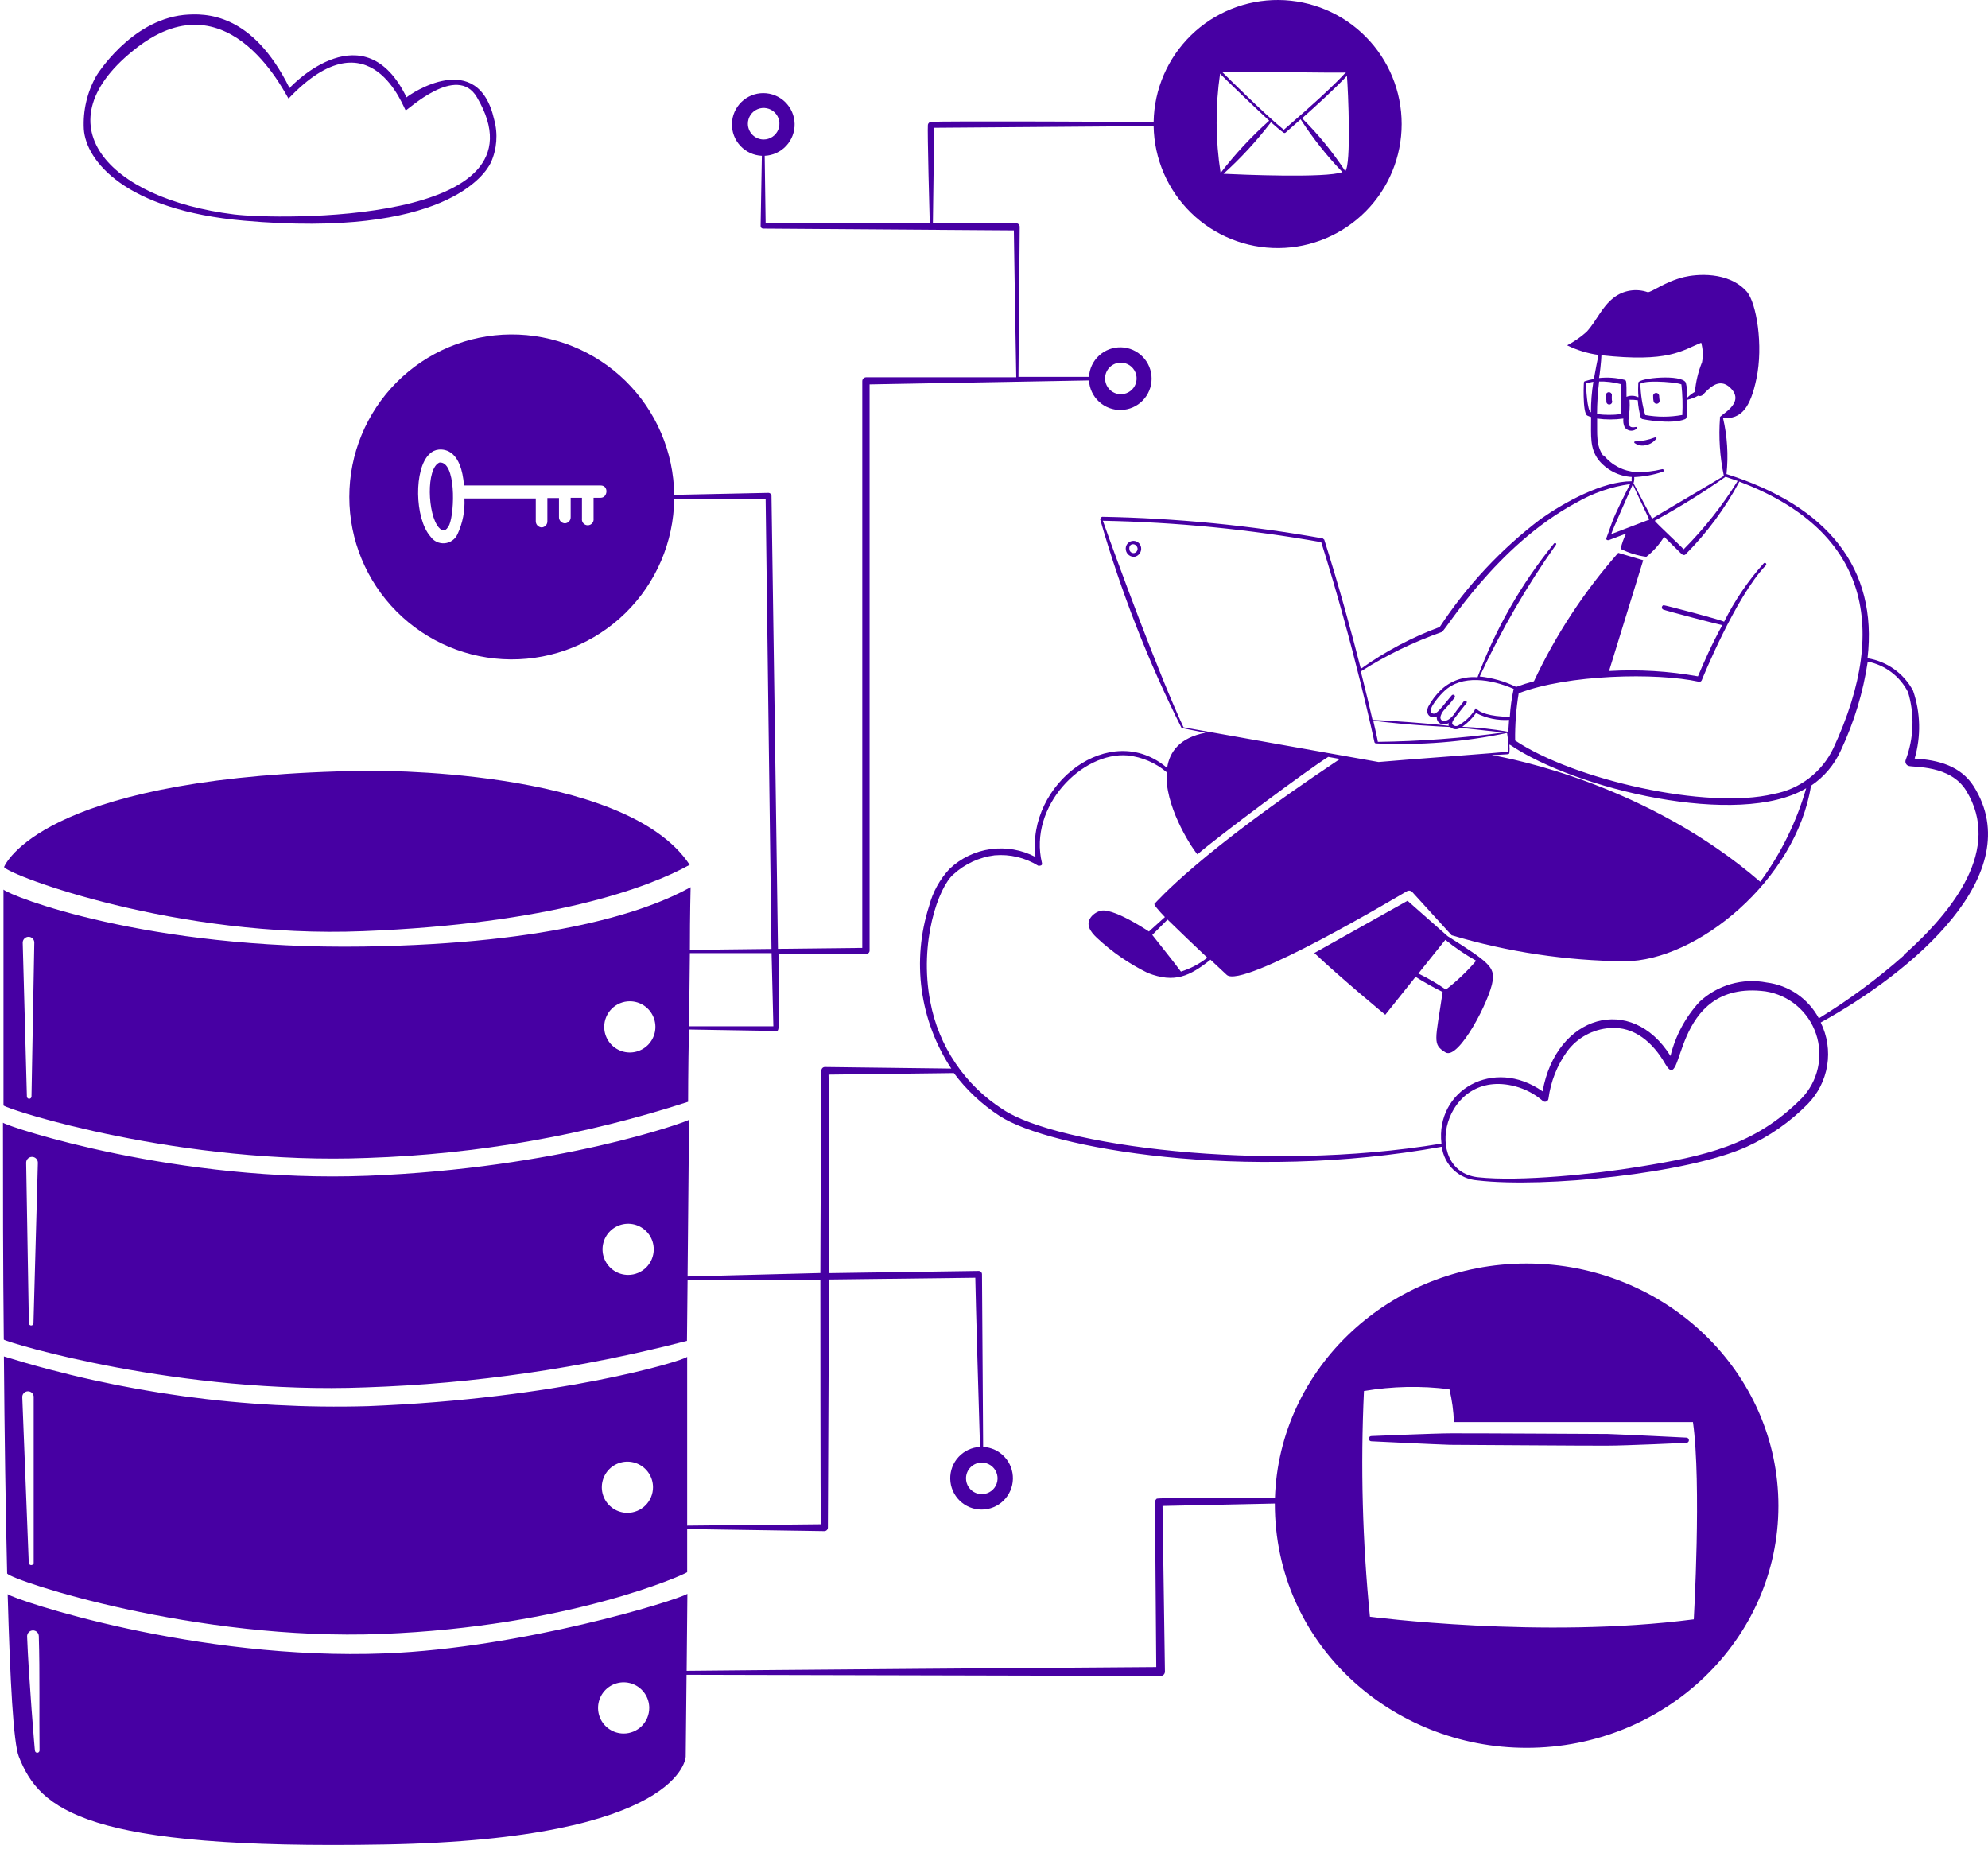 <svg width="220" height="205" viewBox="0 0 220 205" fill="none" xmlns="http://www.w3.org/2000/svg">
<g id="illu-rc-protected-data-spaces">
<path id="Vector" fill-rule="evenodd" clip-rule="evenodd" d="M27.012 24.418C49.153 26.372 53.697 19.296 54.321 17.99C54.991 16.501 55.122 14.825 54.691 13.25C52.899 5.272 45.349 10.429 44.991 10.775C40.366 1.237 32.481 9.226 32.042 9.747C27.926 1.422 22.792 1.422 20.33 1.653C14.376 2.289 10.653 8.405 10.653 8.405C9.644 10.196 9.167 12.238 9.277 14.29C9.508 17.759 13.797 23.262 27.012 24.418ZM15.196 5.237C25.602 -2.752 31.834 11.018 31.938 10.903C41.071 1.272 44.725 12.175 44.898 12.209C45.072 12.244 50.552 6.983 52.772 10.752C61.142 24.892 30.654 24.314 25.902 23.724C11.89 21.99 4.271 13.631 15.196 5.237ZM182.192 49.241C182.619 49.153 183.001 48.915 183.268 48.57C183.383 48.501 183.268 48.328 183.152 48.397C182.461 48.665 181.73 48.817 180.99 48.848C180.964 48.839 180.935 48.84 180.91 48.852C180.885 48.864 180.866 48.885 180.857 48.911C180.848 48.938 180.849 48.966 180.861 48.991C180.873 49.016 180.894 49.035 180.92 49.044C181.103 49.172 181.313 49.257 181.533 49.291C181.754 49.325 181.979 49.308 182.192 49.241Z" fill="#4700A3"/>
<path id="Vector_2" fill-rule="evenodd" clip-rule="evenodd" d="M218.414 87.001C216.992 84.77 214.53 84.088 211.882 83.938C212.6 81.478 212.54 78.857 211.709 76.434C211.204 75.485 210.486 74.666 209.612 74.043C208.737 73.418 207.729 73.006 206.668 72.838C207.824 62.895 202.263 55.993 191.06 52.455C191.28 50.383 191.151 48.288 190.678 46.258C192.713 46.408 193.707 45.102 194.378 41.888C195.152 38.234 194.378 33.517 193.314 32.28C191.268 29.968 187.684 30.338 186.377 30.65C184.227 31.17 182.724 32.396 182.331 32.326C181.707 32.111 181.039 32.053 180.388 32.158C179.736 32.263 179.121 32.527 178.596 32.928C177.197 34.014 176.758 35.437 175.567 36.731C174.916 37.309 174.198 37.806 173.428 38.211C174.52 38.749 175.691 39.108 176.897 39.275C176.735 40.061 176.527 41.125 176.388 41.934C176.044 41.998 175.704 42.083 175.37 42.188C175.347 42.198 175.327 42.214 175.312 42.234C175.298 42.255 175.29 42.279 175.29 42.304C175.29 41.784 175.07 45.773 175.671 45.992C175.801 46.055 175.936 46.105 176.076 46.142C176.076 48.351 175.937 49.542 176.862 50.848C177.31 51.413 177.872 51.876 178.512 52.209C179.151 52.541 179.854 52.736 180.573 52.779C180.556 52.937 180.556 53.095 180.573 53.253C177.324 53.253 173.151 55.565 170.515 57.415C166.131 60.739 162.347 64.786 159.323 69.381C156.221 70.53 153.286 72.085 150.594 74.006C149.588 70.04 148.212 64.965 146.547 59.716L146.385 59.577C138.334 58.137 130.18 57.337 122.002 57.184C121.84 57.184 121.736 57.415 121.759 57.496C124.037 65.443 127.048 73.161 130.754 80.55C130.754 80.55 131.795 80.77 133.402 81.082C130.581 81.625 129.425 83.151 129.159 84.978C122.881 79.59 113.574 86.724 114.591 94.829C113.066 94.026 111.328 93.722 109.622 93.958C107.915 94.195 106.325 94.96 105.076 96.147C103.995 97.306 103.22 98.716 102.821 100.251C101.858 103.242 101.578 106.411 102.002 109.524C102.426 112.638 103.544 115.617 105.272 118.241L91.283 118.067C91.182 118.067 91.085 118.108 91.013 118.179C90.942 118.251 90.901 118.348 90.901 118.449C90.901 118.449 90.786 136.462 90.786 140.867L76.091 141.248L76.253 123.906C75.848 124.183 61.755 129.271 40.712 130.103C19.67 130.935 0.964 124.704 0.328 124.23C0.328 131.733 0.328 140.034 0.42 148.232C0.94 148.602 19.901 154.325 40.504 153.515C52.497 153.113 64.408 151.387 76.022 148.37L76.091 141.595H90.786C90.786 142.324 90.786 167.505 90.844 168.661L76.045 168.811V150.139C75.467 150.636 61.766 154.764 40.736 155.596C27.09 155.987 13.473 154.127 0.432 150.093C0.501 158.637 0.617 166.996 0.79 174.118C1.414 174.916 21.601 181.61 42.239 180.801C62.876 179.991 75.651 174.28 76.045 173.968V169.193L91.225 169.424C91.327 169.424 91.426 169.384 91.499 169.313C91.572 169.242 91.615 169.145 91.618 169.043C91.618 169.043 91.745 142.3 91.745 141.584L107.932 141.387C107.932 142.451 108.406 158.972 108.452 160.105C107.548 160.151 106.698 160.547 106.082 161.211C105.467 161.874 105.135 162.752 105.158 163.656C105.18 164.561 105.556 165.421 106.204 166.053C106.851 166.684 107.72 167.038 108.625 167.038C109.53 167.038 110.399 166.684 111.047 166.053C111.695 165.421 112.07 164.561 112.093 163.656C112.115 162.752 111.784 161.874 111.168 161.211C110.553 160.547 109.702 160.151 108.799 160.105C108.799 158.949 108.672 141.006 108.672 141.006C108.672 140.956 108.662 140.907 108.642 140.861C108.623 140.816 108.595 140.774 108.559 140.74C108.524 140.705 108.481 140.678 108.435 140.66C108.389 140.643 108.34 140.634 108.29 140.636L91.757 140.878C91.757 136.485 91.757 120.068 91.688 118.911L105.561 118.738C106.951 120.606 108.661 122.211 110.614 123.478C116.106 127.074 137.761 130.843 159.554 126.889C159.68 127.868 160.139 128.773 160.856 129.451C161.572 130.13 162.501 130.54 163.485 130.612C170.885 131.479 186.77 129.86 193.303 126.889C195.807 125.744 198.083 124.153 200.02 122.195C201.176 121.027 201.94 119.526 202.203 117.903C202.466 116.281 202.216 114.616 201.488 113.142C211.581 107.581 224.554 96.748 218.414 87.001ZM176.064 45.622C175.636 45.495 175.521 42.836 175.509 42.385C175.787 42.385 176.053 42.281 176.33 42.246C176.148 43.362 176.059 44.492 176.064 45.622ZM3.704 146.416C3.704 146.484 3.677 146.549 3.629 146.596C3.581 146.644 3.517 146.671 3.449 146.671C3.382 146.671 3.317 146.644 3.269 146.596C3.222 146.549 3.195 146.484 3.195 146.416L2.894 128.658C2.894 128.486 2.963 128.321 3.084 128.2C3.205 128.079 3.37 128.01 3.542 128.01C3.713 128.01 3.878 128.079 4 128.2C4.121 128.321 4.189 128.486 4.189 128.658L3.704 146.416ZM69.512 141.075C68.952 141.075 68.404 140.909 67.939 140.598C67.473 140.286 67.11 139.844 66.895 139.326C66.681 138.809 66.625 138.239 66.734 137.69C66.844 137.14 67.113 136.636 67.509 136.239C67.906 135.843 68.41 135.573 68.96 135.464C69.509 135.355 70.079 135.411 70.596 135.625C71.114 135.84 71.556 136.203 71.868 136.669C72.179 137.134 72.345 137.682 72.345 138.242C72.345 138.994 72.046 139.714 71.515 140.245C70.984 140.777 70.264 141.075 69.512 141.075ZM3.727 172.962C3.714 173.024 3.68 173.08 3.63 173.121C3.581 173.161 3.519 173.183 3.455 173.183C3.391 173.183 3.329 173.161 3.28 173.121C3.23 173.08 3.196 173.024 3.183 172.962L2.467 154.671C2.454 154.582 2.462 154.49 2.488 154.403C2.514 154.316 2.558 154.236 2.618 154.168C2.677 154.099 2.751 154.044 2.834 154.007C2.916 153.969 3.006 153.95 3.097 153.95C3.187 153.95 3.277 153.969 3.36 154.007C3.442 154.044 3.516 154.099 3.576 154.168C3.635 154.236 3.68 154.316 3.706 154.403C3.732 154.49 3.739 154.582 3.727 154.671V172.962ZM69.431 167.401C68.871 167.401 68.323 167.235 67.858 166.923C67.392 166.612 67.029 166.17 66.814 165.652C66.6 165.135 66.544 164.565 66.653 164.016C66.763 163.466 67.032 162.961 67.428 162.565C67.825 162.169 68.329 161.899 68.879 161.79C69.428 161.681 69.998 161.737 70.515 161.951C71.033 162.166 71.475 162.529 71.787 162.994C72.098 163.46 72.264 164.008 72.264 164.568C72.264 164.94 72.191 165.308 72.048 165.652C71.906 165.996 71.697 166.308 71.434 166.571C71.171 166.834 70.859 167.043 70.515 167.185C70.172 167.327 69.803 167.401 69.431 167.401ZM108.648 161.84C108.994 161.84 109.331 161.942 109.618 162.134C109.905 162.326 110.129 162.598 110.261 162.917C110.393 163.236 110.428 163.587 110.361 163.926C110.293 164.265 110.127 164.576 109.883 164.82C109.639 165.064 109.328 165.23 108.989 165.298C108.65 165.365 108.299 165.33 107.98 165.198C107.661 165.066 107.389 164.842 107.197 164.555C107.005 164.268 106.903 163.931 106.903 163.585C106.903 163.122 107.087 162.678 107.414 162.351C107.741 162.024 108.185 161.84 108.648 161.84ZM177.22 39.31C184.654 40.119 186.088 38.812 188.262 37.922C188.46 38.626 188.491 39.366 188.354 40.084C187.933 41.13 187.668 42.233 187.568 43.356C187.262 43.529 186.982 43.743 186.736 43.992C186.748 43.44 186.689 42.888 186.562 42.35C186.146 41.379 181.325 41.807 181.302 42.35C181.174 44.663 181.706 43.795 180.573 43.795C180.374 43.793 180.177 43.832 179.995 43.911C179.995 42.188 179.995 42.108 179.799 42.038C178.871 41.795 177.907 41.725 176.954 41.83C177.001 41.761 177.22 39.818 177.22 39.31ZM186.123 45.923C184.781 46.166 183.406 46.166 182.065 45.923C181.737 44.795 181.558 43.629 181.533 42.454C182.273 41.969 186.342 42.373 186.077 42.593C186.196 43.699 186.227 44.812 186.169 45.923H186.123ZM176.873 42.212C177.724 42.19 178.573 42.292 179.394 42.512V45.819C178.511 45.934 177.617 45.934 176.735 45.819C176.741 44.613 176.818 43.408 176.966 42.212H176.873ZM177.405 50.409C176.608 49.253 176.769 48.096 176.746 46.316C177.709 46.448 178.685 46.448 179.648 46.316C179.609 46.639 179.657 46.966 179.787 47.264C179.855 47.367 179.943 47.455 180.047 47.522C180.151 47.588 180.267 47.633 180.389 47.653C180.51 47.672 180.635 47.666 180.754 47.635C180.874 47.604 180.985 47.549 181.082 47.472C181.096 47.467 181.11 47.459 181.121 47.448C181.132 47.438 181.141 47.425 181.148 47.411C181.154 47.397 181.158 47.382 181.158 47.367C181.159 47.352 181.157 47.336 181.151 47.322C181.146 47.307 181.138 47.294 181.127 47.283C181.117 47.272 181.104 47.263 181.09 47.256C181.077 47.25 181.061 47.246 181.046 47.245C181.031 47.245 181.015 47.247 181.001 47.252C179.903 47.484 180.238 46.466 180.33 45.391C180.356 45.006 180.356 44.62 180.33 44.235C180.636 44.228 180.942 44.247 181.244 44.293C181.287 44.93 181.395 45.562 181.567 46.177C181.583 46.238 181.619 46.292 181.67 46.33C181.72 46.368 181.782 46.387 181.845 46.385C181.729 46.385 184.967 47.01 186.47 46.385C186.518 46.364 186.56 46.331 186.59 46.288C186.621 46.245 186.639 46.195 186.643 46.142C186.643 46.142 186.701 45.194 186.701 44.246C187.13 44.154 187.543 43.998 187.926 43.784C188.021 43.827 188.127 43.836 188.228 43.811C188.329 43.785 188.418 43.727 188.481 43.645C189.025 43.102 190.216 41.657 191.499 42.928C193.291 44.686 190.088 46.015 190.343 46.212C190.179 48.372 190.323 50.544 190.771 52.663C190.412 52.906 182.932 57.288 182.828 57.392L180.77 53.473C180.841 53.253 180.869 53.021 180.851 52.791C181.916 52.741 182.971 52.547 183.984 52.212C184.005 52.211 184.026 52.204 184.045 52.193C184.064 52.183 184.08 52.168 184.093 52.151C184.106 52.133 184.114 52.113 184.118 52.092C184.123 52.071 184.122 52.049 184.117 52.028C184.112 52.007 184.103 51.987 184.089 51.97C184.076 51.953 184.059 51.939 184.04 51.929C184.02 51.919 183.999 51.913 183.978 51.913C183.956 51.911 183.935 51.915 183.914 51.923C182.98 52.153 182.02 52.258 181.059 52.236C180.372 52.192 179.701 52.007 179.088 51.693C178.476 51.378 177.934 50.941 177.498 50.409H177.405ZM180.689 53.6L182.516 57.496L178.307 59.103C178.376 58.756 180.458 54.166 180.689 53.6ZM192.482 53.288C206.194 58.49 209.373 68.815 202.887 82.793C202.263 84.102 201.337 85.243 200.185 86.124C199.034 87.004 197.689 87.598 196.262 87.857C188.909 89.626 174.18 86.296 167.67 81.937C167.65 80.187 167.781 78.439 168.064 76.712C173.463 74.63 183.313 74.399 188.019 75.44C188.08 75.45 188.143 75.44 188.197 75.41C188.251 75.381 188.295 75.334 188.319 75.278C188.377 75.139 192.065 66.028 195.418 62.56C195.433 62.545 195.446 62.527 195.454 62.507C195.462 62.487 195.466 62.466 195.466 62.444C195.466 62.423 195.462 62.402 195.454 62.382C195.446 62.362 195.433 62.344 195.418 62.329C195.403 62.314 195.385 62.302 195.365 62.293C195.345 62.285 195.324 62.281 195.303 62.281C195.281 62.281 195.26 62.285 195.24 62.293C195.22 62.302 195.202 62.314 195.187 62.329C193.438 64.279 191.96 66.457 190.794 68.803C190.736 68.653 184.18 66.942 184.088 66.965C184.041 66.981 183.999 67.01 183.968 67.049C183.937 67.088 183.917 67.135 183.911 67.184C183.905 67.233 183.913 67.284 183.934 67.329C183.955 67.374 183.988 67.412 184.03 67.439C184.192 67.543 190.493 69.185 190.597 69.173C189.441 71.266 188.528 73.347 187.903 74.838C184.658 74.256 181.356 74.058 178.064 74.249L181.845 61.993L179.082 61.173C175.316 65.445 172.175 70.229 169.752 75.382C169.104 75.555 168.445 75.763 167.786 76.006C166.517 75.392 165.152 75.001 163.751 74.85C166.12 69.74 168.949 64.857 172.203 60.259C172.295 60.132 172.064 60.017 171.971 60.144C168.364 64.583 165.506 69.582 163.508 74.942C162.787 74.876 162.059 74.961 161.372 75.192C160.685 75.423 160.054 75.795 159.519 76.284C158.931 76.841 158.436 77.489 158.051 78.203C157.658 79.162 158.444 79.567 159.011 79.278C158.895 79.926 159.6 80.434 160.317 80.007C160.287 80.108 160.287 80.217 160.317 80.319C158.329 80.053 153.519 79.718 151.889 79.66C151.577 78.319 151.149 76.48 150.594 74.295C153.404 72.503 156.41 71.041 159.554 69.936C159.97 69.786 165.543 60.375 174.48 55.6C176.304 54.548 178.314 53.857 180.4 53.565C180.088 54.143 178.666 56.964 178.376 57.855C177.798 59.566 177.648 59.658 177.833 59.739C178.018 59.82 177.833 59.831 179.949 59.045C179.68 59.581 179.478 60.148 179.348 60.733C180.239 61.185 181.201 61.482 182.192 61.612C182.974 60.995 183.64 60.243 184.157 59.392C186.262 61.473 186.157 61.404 186.331 61.415C186.372 61.417 186.413 61.41 186.451 61.394C186.489 61.378 186.523 61.354 186.551 61.323C188.903 58.959 190.897 56.263 192.47 53.322L192.482 53.288ZM192.297 53.218C190.601 55.96 188.596 58.497 186.319 60.779C185.938 60.34 183.371 57.982 183.117 57.623C185.82 56.151 188.437 54.526 190.956 52.756L192.297 53.218ZM161.82 80.423C162.412 80.005 162.928 79.489 163.346 78.897C164.473 79.477 165.735 79.74 167 79.66C166.838 81.683 167 80.989 166.85 80.966C165.187 80.671 163.507 80.49 161.82 80.423ZM151.97 79.752C156.016 80.249 159.404 80.4 160.491 80.446C160.635 80.584 160.822 80.67 161.022 80.689C161.221 80.707 161.421 80.659 161.589 80.55C162.017 80.55 165.948 81.024 166.433 81.047C161.808 81.682 157.147 82.029 152.478 82.088C152.49 82.007 152.039 80.03 151.97 79.752ZM160.653 76.943L159.635 78.168C159.254 78.584 158.837 79.162 158.479 78.908C157.843 78.515 159.508 76.769 159.809 76.492C161.762 74.607 165.023 75.151 167.509 76.226C167.287 77.242 167.144 78.274 167.081 79.313C164.768 79.313 163.716 78.769 163.474 78.504C163.231 78.238 163.265 78.504 163.173 78.608C162.714 79.302 162.095 79.877 161.369 80.284C161.261 80.342 161.134 80.358 161.014 80.328C160.895 80.298 160.791 80.225 160.722 80.122C160.606 79.833 161.034 79.405 162.283 77.81C162.312 77.773 162.325 77.726 162.32 77.68C162.314 77.633 162.291 77.59 162.254 77.561C162.217 77.532 162.17 77.519 162.124 77.524C162.077 77.53 162.034 77.553 162.005 77.59C162.098 77.475 161.069 78.746 160.942 78.989C160.109 80.145 159.207 79.856 159.439 79.197C159.67 78.538 159.913 78.573 160.965 77.209C161 77.167 161.017 77.114 161.013 77.059C161.009 77.005 160.983 76.955 160.942 76.92C160.9 76.884 160.846 76.867 160.792 76.871C160.738 76.876 160.688 76.901 160.653 76.943ZM167.035 83.313C167.063 83.013 167.063 82.711 167.035 82.411H167.104C174.307 87.325 192.482 91.661 199.881 87.221C198.808 90.943 197.086 94.446 194.794 97.569C182.377 86.851 167.416 83.961 165.092 83.556C167.046 83.452 166.988 83.498 167.035 83.313ZM130.974 80.481C128.384 74.966 123.667 62.225 122.048 57.623C130.152 57.781 138.232 58.573 146.212 59.993C149.842 71.497 152.097 82.099 152.097 82.099C152.103 82.146 152.126 82.189 152.163 82.219C152.2 82.249 152.246 82.264 152.293 82.261C157.152 82.496 162.021 82.108 166.78 81.105C166.894 81.785 166.921 82.476 166.861 83.163C166.861 83.244 154.976 84.088 152.559 84.319L130.974 80.481ZM199.372 121.536C194.17 126.773 188.62 127.929 181.371 129.109C176.608 129.895 168.237 130.785 163.52 130.265C157.242 129.525 159.681 118.079 167.682 120.206C168.805 120.504 169.845 121.053 170.723 121.813C170.775 121.861 170.839 121.893 170.908 121.906C170.978 121.919 171.049 121.912 171.115 121.887C171.181 121.862 171.239 121.819 171.282 121.763C171.325 121.707 171.351 121.641 171.359 121.571C171.606 119.681 172.317 117.882 173.428 116.333C173.984 115.586 174.696 114.968 175.515 114.523C176.333 114.077 177.239 113.815 178.168 113.755C180.862 113.547 182.932 115.374 184.273 117.709C186.47 121.536 184.758 108.332 195.372 109.697C196.646 109.894 197.842 110.436 198.828 111.266C199.815 112.095 200.555 113.18 200.968 114.401C201.381 115.623 201.45 116.934 201.169 118.192C200.887 119.45 200.266 120.607 199.372 121.536ZM210.668 105.743C207.745 108.322 204.604 110.643 201.28 112.68C200.704 111.604 199.879 110.683 198.873 109.992C197.867 109.302 196.71 108.864 195.499 108.714C194.178 108.458 192.816 108.52 191.523 108.894C190.231 109.268 189.046 109.943 188.065 110.864C186.512 112.556 185.411 114.612 184.863 116.842C180.527 109.905 172.203 112.31 170.711 120.761C165.277 116.934 158.826 120.657 159.519 126.542C139.691 129.849 116.973 126.704 111.042 122.796C108.943 121.467 107.142 119.719 105.749 117.662C104.357 115.605 103.403 113.283 102.949 110.841C101.677 104.263 103.873 98.124 105.527 96.736C106.789 95.587 108.376 94.856 110.07 94.644C111.764 94.498 113.459 94.903 114.903 95.8C115.1 95.8 115.377 95.8 115.308 95.499C113.793 89.21 119.771 83.163 124.788 83.591C126.384 83.763 127.891 84.411 129.112 85.452C128.847 88.99 131.633 93.476 132.512 94.54C134.824 92.528 144.836 85.082 146.987 83.752L148.282 83.984C132.523 94.47 128.072 99.719 127.76 100.008C127.667 100.101 128.153 100.679 128.916 101.476C128.789 101.604 127.494 102.748 127.147 103.072C127.713 103.465 123.517 100.528 121.898 100.76C121.442 100.853 121.033 101.103 120.742 101.465C120.106 102.297 120.649 103.083 121.389 103.777C123.064 105.343 124.961 106.652 127.02 107.662C129.98 108.818 131.644 108.032 133.957 106.194L135.737 107.858C137.391 109.558 155.184 98.898 155.704 98.609C155.797 98.558 155.904 98.539 156.009 98.555C156.114 98.572 156.21 98.624 156.282 98.702L160.641 103.488C166.857 105.34 173.302 106.309 179.787 106.367C187.788 106.367 198.748 97.384 200.413 86.944C201.855 85.979 202.997 84.629 203.708 83.047C205.179 79.932 206.184 76.616 206.691 73.208C207.643 73.396 208.541 73.799 209.314 74.386C210.087 74.973 210.716 75.729 211.154 76.596C211.891 79.058 211.797 81.695 210.888 84.099C210.843 84.227 210.851 84.366 210.91 84.488C210.968 84.609 211.073 84.702 211.2 84.747C211.732 84.943 215.825 84.608 217.593 87.498C221.524 93.938 216.241 100.725 210.668 105.685V105.743ZM133.575 105.997C132.711 106.672 131.732 107.185 130.685 107.512C130.211 106.841 128.037 104.112 127.517 103.453L129.205 101.754C130.649 103.162 132.106 104.558 133.575 105.939V105.997Z" fill="#4700A3"/>
<path id="Vector_3" fill-rule="evenodd" clip-rule="evenodd" d="M168.943 139.815C153.843 139.815 141.53 151.376 141.091 165.794C127.136 165.794 128.118 165.736 127.934 165.909C127.86 165.992 127.819 166.099 127.818 166.21C127.818 166.21 127.934 182.94 127.957 184.466C125.98 184.466 77.606 184.847 75.987 184.882L76.068 176.361C74.785 177.136 57.755 182.35 42.655 182.951C21.613 183.784 1.588 177.008 0.848 176.396C1.114 185.946 1.484 192.871 2.085 194.374C4.398 200.27 9.439 204.698 42.62 204.097C75.606 203.508 75.883 194.374 75.883 194.374L75.976 185.321C77.594 185.321 128.442 185.448 128.442 185.448C128.568 185.448 128.689 185.398 128.777 185.31C128.866 185.221 128.916 185.1 128.916 184.974C128.916 184.974 128.673 167.632 128.65 166.638L141.079 166.372C141.079 181.887 153.959 193.403 168.943 193.403C184.319 193.403 196.806 181.402 196.806 166.626C196.806 151.85 184.319 139.815 168.943 139.815ZM4.375 193.692C4.375 193.759 4.348 193.824 4.3 193.872C4.252 193.919 4.188 193.946 4.12 193.946C4.053 193.946 3.988 193.919 3.94 193.872C3.893 193.824 3.866 193.759 3.866 193.692C3.866 193.992 3.161 185.448 2.999 181.078C2.995 180.907 3.059 180.742 3.175 180.617C3.292 180.491 3.452 180.417 3.623 180.408C3.708 180.404 3.793 180.418 3.873 180.448C3.952 180.478 4.025 180.523 4.088 180.581C4.15 180.639 4.2 180.708 4.236 180.786C4.271 180.863 4.291 180.947 4.294 181.032C4.421 185.182 4.328 189.541 4.375 193.692ZM69.016 191.819C68.455 191.819 67.908 191.653 67.442 191.341C66.976 191.03 66.613 190.588 66.399 190.07C66.184 189.553 66.128 188.983 66.237 188.434C66.347 187.884 66.616 187.379 67.013 186.983C67.409 186.587 67.913 186.317 68.463 186.208C69.012 186.099 69.582 186.155 70.1 186.369C70.617 186.584 71.059 186.947 71.371 187.413C71.682 187.878 71.848 188.426 71.848 188.986C71.848 189.738 71.55 190.458 71.019 190.989C70.487 191.52 69.767 191.819 69.016 191.819ZM187.441 179.182C170.607 181.379 151.6 178.893 151.6 178.893C150.772 170.596 150.552 162.249 150.941 153.92C154.067 153.39 157.254 153.323 160.399 153.723C160.688 154.913 160.854 156.13 160.896 157.354H187.349C188.308 164.163 187.441 179.182 187.441 179.182ZM40.204 103.037C60.818 102.228 71.721 98.251 76.323 95.696C69.143 84.793 40.481 85.29 40.481 85.29C5.912 85.776 0.86 95.013 0.444 95.938C0.987 96.852 19.59 103.881 40.204 103.037ZM48.632 51.183C47.129 51.808 47.314 56.964 48.563 58.375C49.026 58.895 49.372 58.768 49.719 58.086C50.343 56.606 50.459 51.01 48.632 51.183Z" fill="#4700A3"/>
<path id="Vector_4" fill-rule="evenodd" clip-rule="evenodd" d="M40.701 128.126C52.749 127.725 64.682 125.635 76.149 121.917C76.149 121.917 76.149 118.31 76.241 113.917L85.884 114.078C86.3 114.078 86.196 114.159 86.15 105.546H95.85C95.898 105.549 95.946 105.543 95.991 105.527C96.037 105.511 96.079 105.486 96.114 105.454C96.15 105.421 96.178 105.382 96.199 105.338C96.219 105.295 96.23 105.247 96.231 105.199V42.535L120.511 42.096C120.562 42.997 120.962 43.843 121.627 44.454C122.292 45.065 123.169 45.392 124.072 45.366C124.974 45.341 125.831 44.964 126.461 44.317C127.09 43.669 127.442 42.802 127.442 41.899C127.442 40.996 127.09 40.129 126.461 39.482C125.831 38.834 124.974 38.458 124.072 38.432C123.169 38.407 122.292 38.734 121.627 39.345C120.962 39.955 120.562 40.801 120.511 41.703H112.707C112.707 41.437 112.845 25.089 112.845 25.089C112.843 24.992 112.805 24.9 112.739 24.83C112.673 24.759 112.583 24.716 112.487 24.707H103.238C103.238 23.551 103.388 14.787 103.388 14.14L127.667 13.955C127.728 17.574 129.217 21.023 131.808 23.55C134.4 26.076 137.885 27.477 141.505 27.447C145.124 27.416 148.585 25.957 151.134 23.387C153.683 20.817 155.113 17.343 155.113 13.724C155.113 10.104 153.683 6.631 151.134 4.061C148.585 1.49 145.124 0.031 141.505 0C137.885 -0.03 134.4 1.371 131.808 3.898C129.217 6.425 127.728 9.873 127.667 13.492C126.95 13.492 103.85 13.365 103.053 13.492C102.964 13.491 102.877 13.522 102.809 13.58C102.742 13.637 102.697 13.717 102.683 13.805C102.613 14.302 102.868 24.21 102.891 24.719H84.728L84.623 17.238C85.529 17.198 86.382 16.804 87.001 16.142C87.62 15.48 87.955 14.601 87.935 13.695C87.915 12.789 87.54 11.927 86.892 11.293C86.244 10.66 85.374 10.305 84.467 10.305C83.561 10.305 82.691 10.66 82.043 11.293C81.394 11.927 81.02 12.789 81 13.695C80.979 14.601 81.314 15.48 81.933 16.142C82.552 16.804 83.406 17.198 84.311 17.238L84.172 25.008C84.171 25.045 84.177 25.082 84.19 25.117C84.204 25.152 84.224 25.184 84.25 25.212C84.275 25.238 84.307 25.26 84.341 25.275C84.376 25.289 84.413 25.297 84.45 25.297L112.198 25.493C112.198 26.349 112.452 41.471 112.464 41.749H95.85C95.736 41.749 95.627 41.794 95.547 41.874C95.467 41.955 95.422 42.063 95.422 42.177V104.887L86.092 104.991C86.092 104.066 85.375 54.871 85.375 54.871C85.373 54.826 85.363 54.781 85.344 54.739C85.325 54.698 85.299 54.661 85.265 54.63C85.232 54.598 85.193 54.574 85.15 54.558C85.108 54.542 85.062 54.535 85.016 54.536L74.611 54.756C74.55 50.008 72.613 45.477 69.224 42.152C65.834 38.828 61.267 36.979 56.519 37.009C51.771 37.04 47.227 38.947 43.881 42.315C40.534 45.684 38.656 50.239 38.656 54.987C38.656 59.735 40.534 64.29 43.881 67.659C47.227 71.027 51.771 72.934 56.519 72.965C61.267 72.996 65.834 71.147 69.224 67.822C72.613 64.497 74.55 59.966 74.611 55.218H84.728C84.728 56.085 85.363 104.066 85.375 105.003L76.345 105.107C76.345 101.176 76.426 98.17 76.426 98.17C71.732 100.783 61.315 104.424 40.261 104.737C16.179 105.095 1.16 99.152 0.385 98.436V122.322C0.998 122.842 20.087 128.947 40.701 128.126ZM124.037 40.13C124.382 40.13 124.72 40.233 125.007 40.425C125.294 40.616 125.518 40.889 125.65 41.208C125.782 41.527 125.817 41.878 125.749 42.217C125.682 42.555 125.516 42.867 125.271 43.111C125.027 43.355 124.716 43.521 124.378 43.588C124.039 43.656 123.688 43.621 123.369 43.489C123.05 43.357 122.777 43.133 122.585 42.846C122.394 42.559 122.291 42.221 122.291 41.876C122.291 41.413 122.475 40.969 122.802 40.642C123.13 40.314 123.574 40.13 124.037 40.13ZM135.402 19.227C137.322 17.492 139.079 15.584 140.651 13.527C141.183 14.001 141.668 14.417 142.05 14.683C142.08 14.706 142.116 14.718 142.154 14.718C142.192 14.718 142.228 14.706 142.258 14.683L143.934 13.203C145.284 15.294 146.833 17.25 148.559 19.042C146.756 19.724 137.287 19.32 135.402 19.227ZM148.871 18.938C147.488 16.827 145.888 14.866 144.096 13.088C145.669 11.689 147.854 9.689 149.056 8.394C149.195 10.001 149.542 18.279 148.871 18.938ZM149.01 8.012C148.756 8.012 148.802 8.556 142.073 14.36C140.027 12.718 135.564 8.278 135.229 7.943C137.159 7.897 148.941 8.105 149.01 8.012ZM135.02 8.139C135.125 8.324 139.576 12.556 140.454 13.354C138.485 15.108 136.685 17.043 135.078 19.134C134.51 15.493 134.49 11.787 135.02 8.139ZM82.762 13.689C82.762 13.344 82.864 13.006 83.056 12.719C83.248 12.432 83.521 12.208 83.84 12.076C84.159 11.944 84.51 11.909 84.848 11.977C85.187 12.044 85.498 12.21 85.742 12.454C85.986 12.699 86.153 13.01 86.22 13.348C86.287 13.687 86.253 14.038 86.121 14.357C85.989 14.676 85.765 14.949 85.478 15.14C85.191 15.332 84.853 15.435 84.508 15.435C84.278 15.435 84.052 15.39 83.84 15.302C83.628 15.214 83.435 15.085 83.273 14.923C83.111 14.761 82.983 14.569 82.895 14.357C82.807 14.145 82.762 13.918 82.762 13.689ZM66.472 55.08H65.686V57.392C65.698 57.483 65.69 57.576 65.664 57.665C65.637 57.753 65.592 57.835 65.531 57.904C65.47 57.974 65.395 58.03 65.311 58.068C65.227 58.106 65.136 58.126 65.044 58.126C64.951 58.126 64.86 58.106 64.776 58.068C64.692 58.03 64.617 57.974 64.556 57.904C64.496 57.835 64.451 57.753 64.424 57.665C64.397 57.576 64.39 57.483 64.402 57.392V55.08H63.154V57.207C63.158 57.296 63.145 57.385 63.115 57.469C63.085 57.553 63.038 57.63 62.978 57.695C62.917 57.761 62.845 57.814 62.764 57.851C62.683 57.889 62.595 57.909 62.506 57.912C62.416 57.908 62.329 57.886 62.248 57.847C62.166 57.809 62.094 57.755 62.034 57.688C61.973 57.621 61.927 57.544 61.897 57.459C61.867 57.374 61.854 57.285 61.859 57.195V55.114H60.575V57.635C60.583 57.725 60.573 57.815 60.545 57.901C60.517 57.987 60.472 58.066 60.412 58.134C60.353 58.202 60.281 58.258 60.199 58.297C60.118 58.336 60.03 58.359 59.939 58.363C59.761 58.354 59.592 58.275 59.471 58.143C59.35 58.011 59.286 57.837 59.292 57.658V55.16H51.395C51.468 56.517 51.206 57.871 50.632 59.103C50.507 59.382 50.309 59.623 50.06 59.801C49.81 59.979 49.518 60.087 49.213 60.114C48.908 60.141 48.601 60.086 48.324 59.955C48.047 59.824 47.81 59.622 47.638 59.369C45.869 57.369 45.8 51.831 47.522 50.247C47.795 49.963 48.16 49.787 48.551 49.75C49.326 49.68 51.048 49.923 51.349 53.715H66.46C67.385 53.704 67.269 55.08 66.472 55.08ZM76.345 105.465H85.386C85.479 109.593 85.56 112.61 85.583 113.558H76.253C76.276 110.876 76.311 108.043 76.345 105.465ZM69.697 110.795C70.258 110.795 70.806 110.961 71.272 111.273C71.738 111.585 72.101 112.028 72.315 112.546C72.529 113.064 72.585 113.635 72.475 114.184C72.364 114.734 72.094 115.239 71.696 115.635C71.299 116.03 70.793 116.299 70.243 116.407C69.693 116.515 69.123 116.457 68.605 116.241C68.088 116.025 67.646 115.66 67.337 115.193C67.027 114.725 66.862 114.177 66.865 113.616C66.868 112.867 67.168 112.149 67.698 111.62C68.229 111.092 68.948 110.795 69.697 110.795ZM3.484 121.328C3.484 121.395 3.457 121.46 3.41 121.507C3.362 121.555 3.297 121.582 3.23 121.582C3.162 121.582 3.098 121.555 3.05 121.507C3.002 121.46 2.975 121.395 2.975 121.328L2.513 104.309C2.513 104.139 2.579 103.976 2.698 103.855C2.817 103.734 2.979 103.664 3.149 103.661C3.233 103.66 3.317 103.675 3.396 103.706C3.474 103.738 3.546 103.784 3.606 103.844C3.666 103.903 3.714 103.973 3.747 104.051C3.779 104.129 3.796 104.213 3.796 104.297L3.484 121.328ZM186.62 159.076C186.62 159.076 179.914 158.741 177.902 158.672C176.746 158.672 161.855 158.579 160.479 158.602C158.861 158.602 151.762 158.903 151.762 158.903C151.685 158.903 151.612 158.933 151.557 158.987C151.503 159.042 151.473 159.115 151.473 159.192C151.473 159.269 151.503 159.342 151.557 159.396C151.612 159.45 151.685 159.481 151.762 159.481C151.762 159.481 158.861 159.828 160.479 159.874C161.843 159.874 176.793 159.99 177.902 159.966C179.903 159.966 186.608 159.654 186.608 159.654C186.685 159.656 186.759 159.627 186.814 159.574C186.87 159.521 186.902 159.448 186.903 159.371C186.905 159.294 186.876 159.22 186.823 159.165C186.77 159.11 186.697 159.078 186.62 159.076Z" fill="#4700A3"/>
<path id="Vector_5" fill-rule="evenodd" clip-rule="evenodd" d="M124.592 60.86C124.629 61.091 124.755 61.298 124.943 61.436C125.131 61.575 125.366 61.633 125.598 61.6C125.817 61.545 126.009 61.411 126.135 61.223C126.261 61.035 126.312 60.807 126.28 60.583C126.264 60.47 126.226 60.361 126.167 60.263C126.109 60.165 126.031 60.08 125.94 60.013C125.848 59.945 125.743 59.896 125.632 59.87C125.521 59.843 125.406 59.839 125.294 59.858C125.181 59.876 125.074 59.917 124.977 59.977C124.881 60.038 124.797 60.118 124.732 60.211C124.666 60.304 124.62 60.41 124.596 60.522C124.572 60.633 124.571 60.748 124.592 60.86ZM125.517 61.196C125.455 61.205 125.392 61.202 125.332 61.187C125.271 61.172 125.214 61.145 125.164 61.107C125.115 61.069 125.073 61.021 125.042 60.967C125.011 60.913 124.992 60.853 124.985 60.791C124.869 60.062 125.76 60.039 125.887 60.664C125.901 60.782 125.872 60.902 125.803 61C125.735 61.098 125.633 61.168 125.517 61.196ZM178.376 44.292C178.365 44.084 178.365 43.876 178.376 43.668C178.362 43.591 178.321 43.522 178.261 43.472C178.201 43.422 178.125 43.395 178.047 43.395C177.969 43.395 177.893 43.422 177.833 43.472C177.773 43.522 177.732 43.591 177.717 43.668C177.717 43.888 177.717 44.119 177.775 44.35C177.761 44.401 177.759 44.454 177.771 44.506C177.782 44.557 177.805 44.605 177.839 44.645C177.873 44.685 177.916 44.717 177.964 44.737C178.013 44.757 178.066 44.765 178.118 44.76C178.17 44.755 178.221 44.737 178.265 44.708C178.309 44.679 178.345 44.64 178.37 44.594C178.396 44.548 178.41 44.497 178.411 44.444C178.412 44.391 178.4 44.339 178.376 44.292ZM183.602 43.749C183.588 43.672 183.547 43.603 183.487 43.553C183.427 43.503 183.351 43.476 183.273 43.476C183.195 43.476 183.119 43.503 183.059 43.553C182.999 43.603 182.958 43.672 182.943 43.749C182.943 43.98 182.943 44.2 183.001 44.431C183.022 44.51 183.072 44.579 183.14 44.624C183.208 44.669 183.29 44.687 183.371 44.676C183.452 44.665 183.526 44.624 183.58 44.562C183.633 44.5 183.661 44.42 183.66 44.339C183.631 44.143 183.611 43.946 183.602 43.749ZM160.202 103.592L155.762 99.672L145.449 105.453C148.432 108.274 153.299 112.286 153.299 112.286L156.652 108.089C157.621 108.7 158.62 109.259 159.647 109.766C158.849 115.177 158.49 115.547 159.959 116.448C161.427 117.35 164.919 110.575 165.185 108.517C165.381 107.026 164.838 106.505 160.202 103.592ZM160.005 109.5C159.058 108.841 158.061 108.257 157.022 107.754C156.907 107.754 156.733 108.008 159.947 103.997C161.016 104.863 162.157 105.637 163.358 106.309C162.354 107.486 161.23 108.555 160.005 109.5Z" fill="#4700A3"/>
</g>
</svg>
